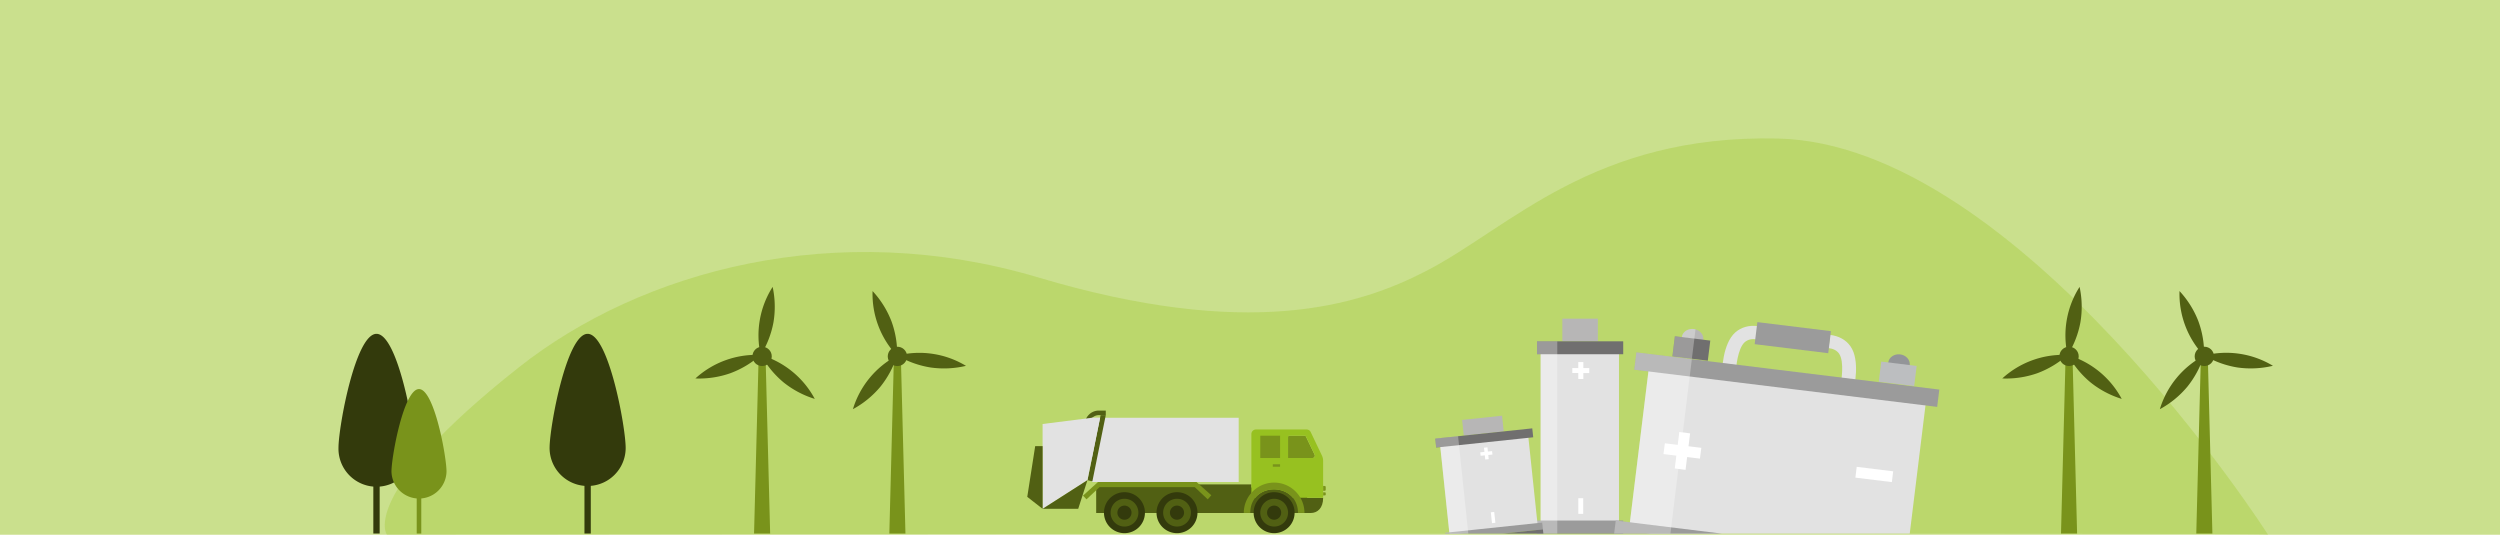 <svg xmlns="http://www.w3.org/2000/svg" id="Layer_1" data-name="Layer 1" viewBox="0 0 1800 385">
  <defs>
    <style>
      .cls-1{fill:none}.cls-15{opacity:.3;isolation:isolate}.cls-4{fill:#79931b}.cls-5{fill:#516013}.cls-6{fill:#333a0c}.cls-7{fill:#898989}.cls-9{fill:#e2e2e2}.cls-11{fill:#b7b6b6}.cls-12{fill:#9b9b9b}.cls-13{fill:#706f6f}.cls-14,.cls-15{fill:#fff}
    </style>
    <clipPath id="clip-path">
      <path d="M982.63 195.43h444.88v188.76H982.63z" class="cls-1"/>
    </clipPath>
  </defs>
  <path fill="#cae08d" d="M0 0h1800v385H0z"/>
  <path d="M1633 385s-179.5-281.26-352.87-285.26c-132.81-3.06-192.65 63.87-252.74 95.09-49.89 25.91-128.89 49.91-279.89 4.91-145.32-43.31-285.72-4.91-373.84 64.66-116.48 92-95.09 120.6-95.09 120.6S1633 383.06 1633 385z" style="isolation:isolate" fill="#97c120" opacity=".3"/>
  <path d="M1592.92 384.15h-11.6l3.31-127.56h4.98l3.31 127.56z" class="cls-4"/>
  <circle cx="1587.12" cy="256.59" r="6.96" class="cls-5"/>
  <path d="M1582.77 231.11a67.76 67.76 0 0 1 4.19 25.1 64.87 64.87 0 0 1-17.71-46.65 67.86 67.86 0 0 1 13.52 21.55zM1611.09 264.6a68 68 0 0 1-23.93-8.64 64.85 64.85 0 0 1 49.34 7.41 68.15 68.15 0 0 1-25.41 1.23zM1574.81 278.52a68 68 0 0 0 12-22.43 64.87 64.87 0 0 0-31.72 38.52 67.77 67.77 0 0 0 19.72-16.09z" class="cls-5"/>
  <path d="M1495.51 384.15h-11.59l3.31-127.56h4.97l3.31 127.56z" class="cls-4"/>
  <circle cx="1489.71" cy="256.59" r="6.96" class="cls-5"/>
  <path d="M1497.91 232a67.87 67.87 0 0 1-9.22 23.71 64.85 64.85 0 0 1 8.61-49.15 67.83 67.83 0 0 1 .61 25.44zM1505.14 275.29a68 68 0 0 1-16.14-19.65 64.85 64.85 0 0 1 38.64 31.57 67.8 67.8 0 0 1-22.5-11.92zM1466.84 268.72a67.82 67.82 0 0 0 21.79-13.15 64.88 64.88 0 0 0-47 16.92 67.89 67.89 0 0 0 25.21-3.77z" class="cls-5"/>
  <path d="M651.92 384.15h-11.6l3.31-127.56h4.98l3.31 127.56z" class="cls-4"/>
  <circle cx="646.12" cy="256.59" r="6.96" class="cls-5" transform="rotate(-80.78 646.142 256.588)"/>
  <path d="M641.77 231.11a67.76 67.76 0 0 1 4.19 25.1 64.87 64.87 0 0 1-17.71-46.65 67.86 67.86 0 0 1 13.52 21.55zM670.09 264.6a68 68 0 0 1-23.93-8.6 64.85 64.85 0 0 1 49.34 7.41 68.15 68.15 0 0 1-25.41 1.19zM633.81 278.52a68 68 0 0 0 12-22.43 64.87 64.87 0 0 0-31.72 38.52 67.77 67.77 0 0 0 19.72-16.09z" class="cls-5"/>
  <path d="M554.51 384.15h-11.59l3.31-127.56h4.97l3.31 127.56z" class="cls-4"/>
  <circle cx="548.71" cy="256.59" r="6.96" class="cls-5"/>
  <path d="M556.91 232a67.87 67.87 0 0 1-9.22 23.71 64.85 64.85 0 0 1 8.61-49.15 67.83 67.83 0 0 1 .61 25.44zM564.14 275.29A68 68 0 0 1 548 255.64a64.85 64.85 0 0 1 38.64 31.57 67.8 67.8 0 0 1-22.5-11.92zM525.84 268.72a67.82 67.82 0 0 0 21.79-13.15 64.88 64.88 0 0 0-46.95 16.92 67.89 67.89 0 0 0 25.16-3.77z" class="cls-5"/>
  <path d="M243.7 322.52a27.39 27.39 0 1 0 54.77 0c0-15.12-12.26-82.16-27.39-82.16s-27.38 67.04-27.38 82.16z" class="cls-6"/>
  <path d="M268.8 340.78h4.56v43.36h-4.56z" class="cls-6"/>
  <path d="M281.86 339.57a19.82 19.82 0 0 0 39.63 0c0-10.94-8.87-59.44-19.81-59.44s-19.82 48.5-19.82 59.44z" class="cls-4"/>
  <path d="M300.03 352.78h3.3v31.37h-3.3z" class="cls-4"/>
  <path d="M395.7 322.52a27.39 27.39 0 0 0 54.78 0c0-15.12-12.27-82.16-27.39-82.16s-27.39 67.04-27.39 82.16z" class="cls-6"/>
  <path d="M420.81 340.78h4.56v43.36h-4.56z" class="cls-6"/>
  <path d="M783.04 345.72l3.54.85" class="cls-1"/>
  <path d="M927.41 314.6v15.13H945a1.54 1.54 0 0 0 .52-.09 1.58 1.58 0 0 1-.52.09h-17.61v-15.09s.02-.02.02-.04zM927.5 314.23a1 1 0 0 0 0 .1 1 1 0 0 1 0-.1zM945.61 329.64a1.48 1.48 0 0 0 .35-.19 1.48 1.48 0 0 1-.35.19z" class="cls-7"/>
  <path d="M952.63 349.89h.88c.55 0 1 .25 1 .56v2.38c0 .3-.44.56-1 .56h-.88zM952.63 354.46h.88c.55 0 1 .17 1 .37v1.51c0 .21-.44.37-1 .37h-.88z" class="cls-4"/>
  <path d="M901 348.75V351h40.16v7.44h11.5c0 7.47-4.13 10.93-9 10.93H789.25v-20.62z" class="cls-5"/>
  <path d="M876.87 354.38h20.07v4.4h-20.07z" class="cls-5"/>
  <path d="M928.35 313.7h11a1 1 0 0 1 .86.53l6.28 13.12a1.7 1.7 0 0 1-.78 2.26 1.83 1.83 0 0 1-.76.17h-17.56v-15.12a.94.94 0 0 1 .92-1z" class="cls-4"/>
  <path fill="#97c120" d="M901 312.52v45.87h2.81c6.55-8.12 20.45-8 27.1 0h21.74v-26.57a8.83 8.83 0 0 0-.88-3.85l-8.06-16.89a3.28 3.28 0 0 0-3-1.85h-36.43a3.29 3.29 0 0 0-3.28 3.27zm26.42 2.14a.94.94 0 0 1 .92-1h11.06a1 1 0 0 1 .86.53l6.28 13.12a1.7 1.7 0 0 1-.78 2.26 1.83 1.83 0 0 1-.76.17h-17.61z"/>
  <path d="M895.52 369.32h4.68c0-22.86 34.34-22.42 34.34 0h4.68a21.85 21.85 0 0 0-43.7 0z" class="cls-4"/>
  <path d="M902.62 369.12a14.75 14.75 0 1 1 14.75 14.76 14.75 14.75 0 0 1-14.75-14.76z" class="cls-6"/>
  <path d="M907.4 369.12a10 10 0 1 0 10-10 10 10 0 0 0-10 10z" class="cls-5"/>
  <path d="M912.28 369.12a5.09 5.09 0 1 0 5.09-5.09 5.09 5.09 0 0 0-5.09 5.09z" class="cls-6"/>
  <path d="M907.4 313.7h14.26v16.07H907.4z" class="cls-4"/>
  <path d="M879.66 362.97h14.48v4.4h-14.48z" class="cls-5"/>
  <path d="M916.42 334.25h5.24v1.81h-5.24zM782.28 359.54l-2.52-2.69 10.79-9.81h70.92l10.68 9.54-2.57 2.96-9.35-8.79h-68.6l-9.35 8.79z" class="cls-4"/>
  <path d="M794.86 369.12a14.75 14.75 0 1 1 14.75 14.76 14.74 14.74 0 0 1-14.75-14.76zM832.69 369.12a14.75 14.75 0 1 1 14.75 14.76 14.76 14.76 0 0 1-14.75-14.76z" class="cls-6"/>
  <path d="M799.64 369.12a10 10 0 1 0 10-10 10 10 0 0 0-10 10z" class="cls-5"/>
  <path d="M804.52 369.12a5.09 5.09 0 1 0 5.09-5.09 5.09 5.09 0 0 0-5.09 5.09z" class="cls-6"/>
  <path d="M837.47 369.12a10 10 0 1 0 10-10 10 10 0 0 0-10 10z" class="cls-5"/>
  <path d="M842.35 369.12a5.09 5.09 0 1 0 5.09-5.09 5.09 5.09 0 0 0-5.09 5.09z" class="cls-6"/>
  <path d="M781.05 313.4h3.29v-7.69a6.83 6.83 0 0 1 6.82-6.81h5v-3.29h-5a10.11 10.11 0 0 0-10.11 10.1z" class="cls-5"/>
  <path d="M786.08 347.04V300.8h105.76v46.24" class="cls-9"/>
  <path d="M786.51 346.57l9.64-47.67h-3.7l-9.48 46.82" class="cls-5"/>
  <path d="M782.98 345.72l9.09-44.92h-5.99l-35.4 4.48v61.09" class="cls-9"/>
  <path d="M750.68 366.37v-45.14h-5.35l-5.7 36.51M750.68 366.36h25.63l6.66-20.66" class="cls-5"/>
  <g clip-path="url(#clip-path)">
    <g id="Group_1105" data-name="Group 1105">
      <g id="Group_1101" data-name="Group 1101">
        <path id="Rectangle_673" d="M1124.89 229.43h25.57v16.32h-25.57z" class="cls-11" data-name="Rectangle 673"/>
        <path id="Rectangle_674" d="M1109.26 251.16h56.4V377.8h-56.4z" class="cls-9" data-name="Rectangle 674"/>
        <path id="Rectangle_675" d="M1106.63 374.77h62.09v9.3h-62.09z" class="cls-12" data-name="Rectangle 675"/>
        <path id="Rectangle_676" d="M1106.63 384.07h62.09v9.3h-62.09z" class="cls-13" data-name="Rectangle 676"/>
        <path id="Rectangle_677" d="M1106.63 245.75h62.09v9.3h-62.09z" class="cls-13" data-name="Rectangle 677"/>
        <path id="Path_601" d="M1136.36 272.85v-4.28h-4.3V265h4.3v-4.3h3.64v4.3h4.28v3.61H1140v4.28z" class="cls-14" data-name="Path 601"/>
        <path id="Path_602" d="M1136.39 370v-11.32h3.52V370z" class="cls-14" data-name="Path 602"/>
      </g>
      <path id="Path_1716" d="M1121.24 245.75h-14.61v9.3h2.63v119.72h-2.63v18.6h14.61z" class="cls-15" data-name="Path 1716"/>
    </g>
    <g id="Group_1106" data-name="Group 1106">
      <path id="Rectangle_1557" d="M1053.25 300.72h28.93v11.35h-28.93z" class="cls-11" data-name="Rectangle 1557" transform="rotate(-6.02 1068.402 306.572)"/>
      <path id="Rectangle_1558" d="M1039.97 314.71h63.82v66.94h-63.82z" class="cls-9" data-name="Rectangle 1558" transform="rotate(-6.02 1072.593 348.365)"/>
      <path id="Rectangle_1559" d="M1040.59 379.84h70.26v4.92h-70.26z" class="cls-12" data-name="Rectangle 1559" transform="rotate(-6.02 1076.424 382.511)"/>
      <path id="Rectangle_1560" d="M1041.11 384.73h70.26v4.92h-70.26z" class="cls-13" data-name="Rectangle 1560" transform="rotate(-6.02 1076.929 387.401)"/>
      <path id="Rectangle_1561" d="M1033.52 312.01h70.26v6.47h-70.26z" class="cls-13" data-name="Rectangle 1561" transform="rotate(-6.02 1069.369 315.395)"/>
      <path id="Path_1717" d="M1069.37 330.86l-.31-3-3 .32-.27-2.5 3-.32-.32-3 2.5-.26.32 3 3-.31.27 2.5-3 .31.31 3z" class="cls-14" data-name="Path 1717"/>
      <path id="Path_1718" d="M1074.23 376.66l-.82-7.81 2.43-.26.83 7.82z" class="cls-14" data-name="Path 1718"/>
      <path id="Path_1719" d="M1049.81 314l-16.44 1.74.67 6.34 3-.31 6.49 61.48-3 .31 1 9.78 16.44-1.73z" class="cls-15" data-name="Path 1719"/>
    </g>
    <g id="Group_1104" data-name="Group 1104">
      <g id="Group_1102" data-name="Group 1102">
        <g id="Group_760" data-name="Group 760">
          <g id="Group_758" data-name="Group 758">
            <path id="Path_607" d="M1239.9 268.76c-.05-1.73.32-21.41 9.61-29.51 4.25-3.7 9.85-5.24 16.22-4.46l-1.17 9.49c-3.51-.43-6.25.25-8.36 2.1-5.07 4.41-6.47 19-6.39 22.22z" class="cls-9" data-name="Path 607"/>
          </g>
          <g id="Group_759" data-name="Group 759">
            <path id="Path_608" d="M1334.57 280.39c.46-1.67 4.87-20.86-2.19-31-3.22-4.62-8.29-7.47-14.65-8.25l-1.16 9.49c3.5.43 6 1.75 7.6 4.05 3.85 5.51 1.69 20 .81 23.11z" class="cls-9" data-name="Path 608"/>
          </g>
        </g>
        <path id="Rectangle_683" d="M1282.81 216.44h15.99v53.37h-15.99z" class="cls-12" data-name="Rectangle 683" transform="rotate(-83 1290.804 243.116)"/>
        <path id="Rectangle_684" d="M1217.52 231.89h125.24v200.98h-125.24z" class="cls-9" data-name="Rectangle 684" transform="rotate(-83 1280.136 332.384)"/>
        <path id="Rectangle_685" d="M1280.2 163.46h12.56V383.2h-12.56z" class="cls-12" data-name="Rectangle 685" transform="rotate(-83 1286.488 273.332)"/>
        <path id="Rectangle_686" d="M1265.33 284.56h12.56V504.3h-12.56z" class="cls-12" data-name="Rectangle 686" transform="rotate(-83 1271.619 394.428)"/>
        <path id="Path_609" d="M1226.39 244.61c-.46 3.73-4.29 6.32-8.55 5.8s-7.36-4-6.9-7.7 4.29-6.33 8.56-5.8 7.34 3.97 6.89 7.7z" class="cls-11" data-name="Path 609"/>
        <path id="Rectangle_687" d="M1210.48 238.06h14.59v25.68h-14.59z" class="cls-13" data-name="Rectangle 687" transform="rotate(-83 1217.772 250.903)"/>
        <path id="Path_610" fill="#939598" d="M1375 262.85c-.46 3.73-4.29 6.33-8.55 5.8s-7.36-4-6.9-7.69 4.29-6.33 8.56-5.81 7.32 3.97 6.89 7.7z" data-name="Path 610"/>
        <path id="Rectangle_688" fill="#bcbec0" d="M1359.06 256.3h14.59v25.69h-14.59z" data-name="Rectangle 688" transform="rotate(-83 1366.358 269.147)"/>
        <path id="Path_611" d="M1205.82 337.3l1.14-9.24-9.27-1.13 1-7.78 9.26 1.14 1.14-9.26 7.78 1-1.14 9.27 9.22 1.13-1 7.77-9.21-1.13-1.14 9.23z" class="cls-14" data-name="Path 611"/>
        <path id="Path_612" d="M1363.09 339.35l-.95 7.77-26.26-3.23.95-7.77z" class="cls-14" data-name="Path 612"/>
      </g>
      <g id="Group_1103" data-name="Group 1103">
        <path id="Path_613" d="M1316.76 250.7l-.44 3.61-53-6.5.45-3.59a9.82 9.82 0 0 0-7.59 2.15c-3.42 3-5.17 10.56-5.92 16.19l75.72 9.3c.63-5.64.77-13.42-1.83-17.14-1.55-2.25-3.99-3.57-7.39-4.02z" class="cls-1" data-name="Path 613"/>
      </g>
      <path id="Path_1720" d="M1178.2 253.71l-1.53 12.47 10.2 1.25-13.34 108.62-10.2-1.25-1.53 12.47 39.93 4.9 16.4-133.56z" class="cls-15" data-name="Path 1720"/>
      <path id="Path_1721" d="M1210.94 242.71l-5-.61-1.78 14.48 14 1.72 2.6-21.14a9.2 9.2 0 0 0-1.27-.25c-4.26-.53-8.09 2.09-8.55 5.8z" class="cls-15" data-name="Path 1721"/>
    </g>
  </g>
</svg>